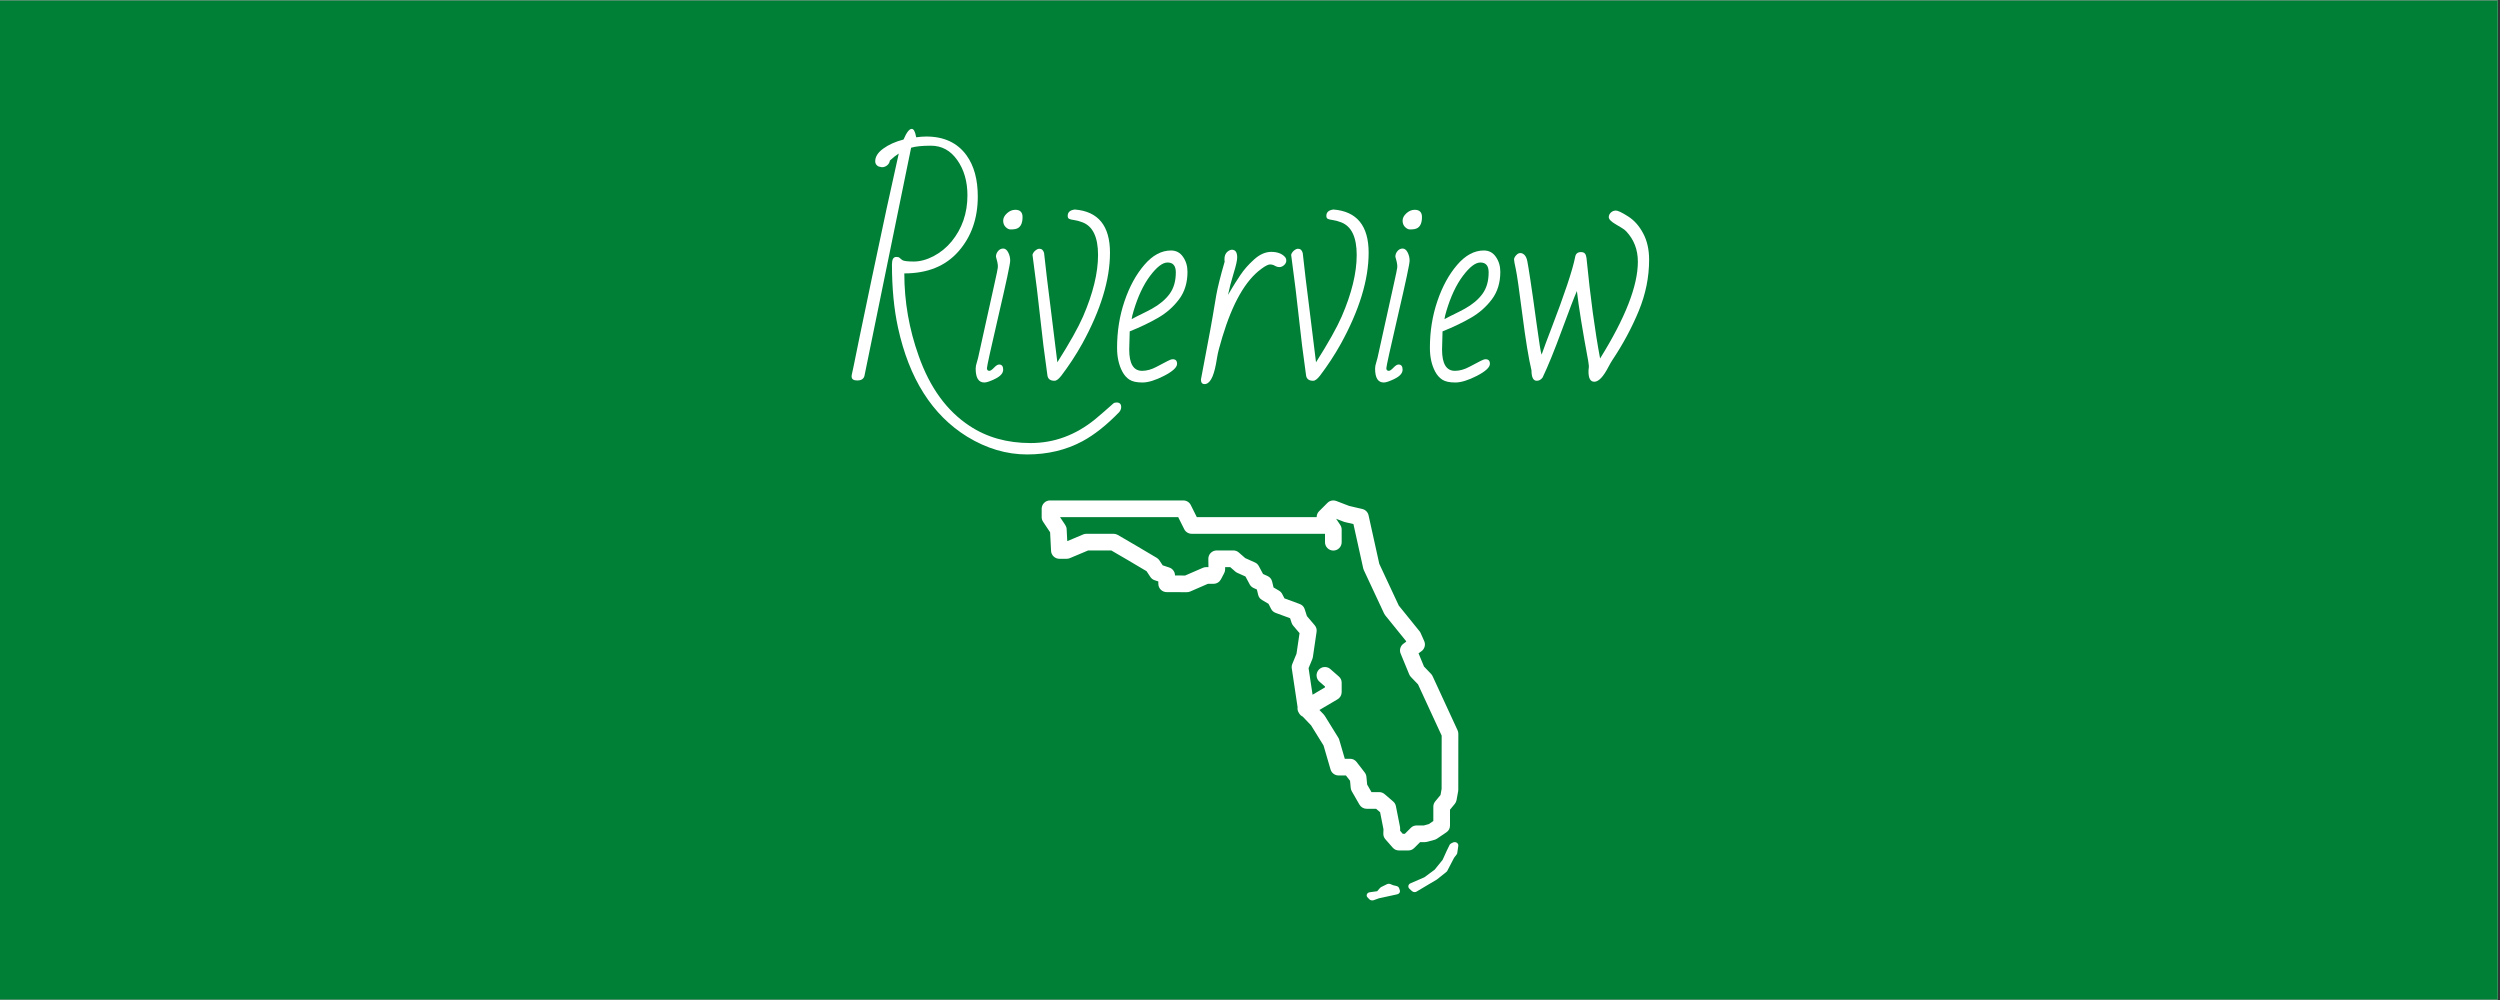 <?xml version="1.0" encoding="UTF-8"?> <svg xmlns="http://www.w3.org/2000/svg" xmlns:xlink="http://www.w3.org/1999/xlink" width="562.5pt" height="225pt" viewBox="0 0 562.5 225" version="1.2"><rect x="0" y="0" width="562.5" height="225" fill="#333333" stroke="none"/><defs><g><symbol overflow="visible" id="glyph0-0"><path style="stroke:none;" d="M 34.156 -15.391 L 38.297 -20.938 C 37.461 -21.656 36.758 -22.145 36.188 -22.406 L 31.984 -17.094 C 29.961 -18.707 28.113 -20.098 26.438 -21.266 C 25.676 -20.391 25.188 -19.645 24.969 -19.031 L 30.141 -14.953 L 26.047 -9.625 C 26.086 -9.457 26.383 -9.156 26.938 -8.719 C 27.5 -8.289 27.852 -8.082 28 -8.094 L 32.422 -13.109 L 37.734 -9.016 C 37.891 -9.055 38.188 -9.352 38.625 -9.906 C 39.07 -10.469 39.285 -10.812 39.266 -10.938 C 38.992 -11.195 38.27 -11.828 37.094 -12.828 C 35.926 -13.828 34.945 -14.68 34.156 -15.391 Z M 25.719 1.594 C 26.258 1.164 27.078 0.953 28.172 0.953 C 28.203 0.953 28.332 0.945 28.562 0.938 C 28.801 0.926 28.93 0.922 28.953 0.922 C 28.441 0.492 27.602 -0.086 26.438 -0.828 C 25.27 -1.578 24.688 -2.062 24.688 -2.281 C 24.688 -2.5 24.781 -2.672 24.969 -2.797 C 25.164 -2.93 25.312 -3.047 25.406 -3.141 C 25.133 -3.422 25 -3.742 25 -4.109 C 25 -4.484 25.004 -4.766 25.016 -4.953 C 21.992 -6.609 19.445 -8.734 17.375 -11.328 C 15.863 -13.203 14.742 -14.754 14.016 -15.984 C 13.285 -17.223 12.891 -17.879 12.828 -17.953 C 11.66 -18.336 10.863 -18.602 10.438 -18.75 C 10.008 -18.906 9.477 -19.086 8.844 -19.297 C 8.219 -19.516 7.773 -19.676 7.516 -19.781 C 7.254 -19.895 6.562 -20.176 5.438 -20.625 C 4.312 -21.07 3.441 -21.551 2.828 -22.062 C 2.223 -22.57 1.922 -22.992 1.922 -23.328 C 1.922 -23.66 2.133 -23.828 2.562 -23.828 L 17.141 -22.578 C 18.492 -22.848 19.977 -23.133 21.594 -23.438 C 23.207 -23.75 24.488 -24 25.438 -24.188 C 28.289 -24.758 30.156 -25.148 31.031 -25.359 C 33.906 -26.055 35.688 -26.938 36.375 -28 C 38.469 -31.707 40.867 -33.562 43.578 -33.562 C 44.879 -33.562 45.945 -33.43 46.781 -33.172 L 46.781 -33.234 L 51.016 -34.703 C 51.129 -34.703 51.188 -34.664 51.188 -34.594 L 51.188 -34.547 L 49.766 -30.609 L 53.75 -30.781 C 53.844 -30.781 53.891 -30.758 53.891 -30.719 C 53.891 -30.688 53.879 -30.648 53.859 -30.609 L 50.203 -26.859 L 50.156 -26.906 C 50.062 -17.914 45.488 -10.336 36.438 -4.172 C 36.438 -3.723 36.328 -3.379 36.109 -3.141 C 35.898 -2.898 35.664 -2.781 35.406 -2.781 L 34.703 -2.109 C 37.148 -1.242 38.961 -0.52 40.141 0.062 L 41.328 0.031 C 42.723 0.031 43.898 0.379 44.859 1.078 L 44.859 1.219 C 44.859 1.281 44.828 1.332 44.766 1.375 C 44.703 1.426 44.66 1.457 44.641 1.469 C 43.586 0.988 42.848 0.738 42.422 0.719 C 42.004 0.707 41.641 0.719 41.328 0.75 C 42.328 1.289 43.035 1.859 43.453 2.453 C 43.391 2.617 43.211 2.727 42.922 2.781 C 41.711 1.57 40.531 0.969 39.375 0.969 C 38.938 0.969 38.625 0.984 38.438 1.016 C 38.25 1.055 38.113 1.082 38.031 1.094 C 37.945 1.102 37.82 1.141 37.656 1.203 C 37.488 1.273 37.375 1.32 37.312 1.344 C 37.25 1.375 37.102 1.441 36.875 1.547 C 36.656 1.648 36.5 1.703 36.406 1.703 L 36.203 1.703 C 36.098 1.703 36.035 1.609 36.016 1.422 C 36.391 1.016 36.695 0.77 36.938 0.688 C 37.176 0.613 37.438 0.535 37.719 0.453 C 38.008 0.367 38.258 0.289 38.469 0.219 C 37.57 -0.258 36.52 -0.707 35.312 -1.125 C 34.113 -1.539 33.516 -1.816 33.516 -1.953 C 33.516 -2.172 33.727 -2.445 34.156 -2.781 C 33.875 -2.781 33.633 -2.91 33.438 -3.172 C 33.238 -3.43 33.113 -3.664 33.062 -3.875 L 31.531 -3.875 C 30.406 -3.875 29.359 -3.945 28.391 -4.094 C 28.055 -3.195 27.617 -2.75 27.078 -2.75 C 27.004 -2.75 26.93 -2.758 26.859 -2.781 C 26.41 -2.539 26.125 -2.359 26 -2.234 C 28.445 -0.672 30.039 0.414 30.781 1.031 C 30.914 1.062 31.227 1.113 31.719 1.188 C 32.207 1.27 32.582 1.348 32.844 1.422 C 33.633 1.641 34.312 2.129 34.875 2.891 C 34.875 3.047 34.836 3.145 34.766 3.188 C 34.691 3.227 34.633 3.27 34.594 3.312 C 34.113 2.863 33.711 2.562 33.391 2.406 C 33.078 2.25 32.551 2.113 31.812 2 C 32.551 2.469 33.062 3.211 33.344 4.234 C 33.289 4.379 33.211 4.453 33.109 4.453 C 33.004 4.453 32.93 4.453 32.891 4.453 C 31.91 2.891 30.898 1.988 29.859 1.75 C 29.504 1.695 29.004 1.672 28.359 1.672 C 27.711 1.672 26.891 1.801 25.891 2.062 C 25.773 1.895 25.719 1.738 25.719 1.594 Z M 25.719 1.594 "></path></symbol><symbol overflow="visible" id="glyph0-1"><path style="stroke:none;" d="M 9.297 -26 C 9.297 -27.125 9.613 -27.688 10.25 -27.688 C 10.613 -27.688 10.852 -27.629 10.969 -27.516 C 11.082 -27.41 11.289 -27.238 11.594 -27 C 11.895 -26.77 12.766 -26.656 14.203 -26.656 C 15.641 -26.656 17.133 -27.062 18.688 -27.875 C 20.238 -28.695 21.582 -29.797 22.719 -31.172 C 25.094 -34.086 26.281 -37.547 26.281 -41.547 C 26.281 -44.672 25.52 -47.312 24 -49.469 C 22.488 -51.633 20.508 -52.719 18.062 -52.719 C 16.113 -52.719 14.629 -52.566 13.609 -52.266 L 3.094 -0.859 C 2.883 -0.211 2.352 0.109 1.5 0.109 C 0.645 0.109 0.219 -0.195 0.219 -0.812 C 0.219 -0.977 0.242 -1.164 0.297 -1.375 C 0.359 -1.594 0.473 -2.117 0.641 -2.953 C 1.047 -5.047 2.43 -11.738 4.797 -23.031 C 7.16 -34.32 9.172 -43.629 10.828 -50.953 C 10.266 -50.609 9.598 -50.082 8.828 -49.375 C 8.785 -48.969 8.586 -48.613 8.234 -48.312 C 7.879 -48.02 7.473 -47.875 7.016 -47.875 L 6.312 -48.031 C 5.789 -48.281 5.531 -48.672 5.531 -49.203 C 5.531 -50.242 6.141 -51.203 7.359 -52.078 C 8.578 -52.961 10.094 -53.641 11.906 -54.109 C 12.582 -55.703 13.195 -56.5 13.75 -56.5 C 14.195 -56.5 14.531 -55.867 14.75 -54.609 C 15.551 -54.723 16.312 -54.781 17.031 -54.781 C 21.02 -54.781 24.035 -53.367 26.078 -50.547 C 27.766 -48.203 28.609 -45.113 28.609 -41.281 C 28.609 -36.344 27.156 -32.223 24.25 -28.922 C 21.352 -25.629 17.297 -23.984 12.078 -23.984 C 12.078 -17.641 13.156 -11.453 15.312 -5.422 C 17.812 1.68 21.613 6.922 26.719 10.297 C 30.613 12.891 35.203 14.188 40.484 14.188 C 45.773 14.188 50.613 12.406 55 8.844 C 56.312 7.75 57.68 6.562 59.109 5.281 C 59.266 5.133 59.508 5.062 59.844 5.062 C 60.531 5.062 60.875 5.406 60.875 6.094 C 60.875 6.488 60.723 6.867 60.422 7.234 C 57.598 10.148 54.844 12.332 52.156 13.781 C 48.477 15.758 44.328 16.75 39.703 16.75 C 35.078 16.75 30.582 15.414 26.219 12.75 C 18.352 7.883 13.164 -0.297 10.656 -11.797 C 9.75 -15.973 9.297 -20.707 9.297 -26 Z M 9.297 -26 "></path></symbol><symbol overflow="visible" id="glyph0-2"><path style="stroke:none;" d="M 10.656 -38.297 C 11.75 -38.297 12.297 -37.75 12.297 -36.656 C 12.297 -35.062 11.738 -34.16 10.625 -33.953 C 10.312 -33.898 9.969 -33.875 9.594 -33.875 C 9.227 -33.875 8.859 -34.055 8.484 -34.422 C 8.117 -34.797 7.938 -35.273 7.938 -35.859 C 7.938 -36.441 8.223 -36.992 8.797 -37.516 C 9.367 -38.035 9.988 -38.297 10.656 -38.297 Z M 6.734 -25.297 L 6.734 -25.859 C 6.734 -26.117 6.594 -26.75 6.312 -27.75 C 6.312 -28.207 6.469 -28.625 6.781 -29 C 7.102 -29.383 7.488 -29.578 7.938 -29.578 C 8.395 -29.578 8.77 -29.289 9.062 -28.719 C 9.363 -28.145 9.516 -27.516 9.516 -26.828 C 9.516 -26.141 8.641 -22.035 6.891 -14.516 C 5.148 -7.004 4.281 -3.051 4.281 -2.656 C 4.281 -2.258 4.469 -2.062 4.844 -2.062 C 5.082 -2.062 5.426 -2.297 5.875 -2.766 C 6.32 -3.242 6.703 -3.484 7.016 -3.484 C 7.629 -3.484 7.938 -3.098 7.938 -2.328 C 7.938 -1.555 7.359 -0.879 6.203 -0.297 C 5.055 0.273 4.223 0.562 3.703 0.562 C 2.398 0.562 1.75 -0.477 1.75 -2.562 C 1.75 -2.988 1.836 -3.461 2.016 -3.984 C 2.191 -4.516 2.375 -5.25 2.562 -6.188 C 2.758 -7.125 3.039 -8.398 3.406 -10.016 C 3.77 -11.629 4.141 -13.301 4.516 -15.031 C 4.898 -16.758 5.363 -18.852 5.906 -21.312 C 6.457 -23.77 6.734 -25.098 6.734 -25.297 Z M 6.734 -25.297 "></path></symbol><symbol overflow="visible" id="glyph0-3"><path style="stroke:none;" d="M 11.859 -38.359 C 17.141 -37.941 19.781 -34.695 19.781 -28.625 C 19.781 -22.551 17.695 -15.727 13.531 -8.156 C 12.156 -5.688 10.586 -3.289 8.828 -0.969 C 8.242 -0.207 7.734 0.172 7.297 0.172 C 6.348 0.172 5.816 -0.227 5.703 -1.031 C 5.035 -5.738 4.5 -10.035 4.094 -13.922 C 3.688 -17.816 3.102 -22.566 2.344 -28.172 C 2.445 -28.535 2.66 -28.852 2.984 -29.125 C 3.316 -29.395 3.617 -29.531 3.891 -29.531 C 4.43 -29.531 4.785 -29.207 4.953 -28.562 C 5.359 -24.832 5.82 -20.941 6.344 -16.891 C 6.863 -12.848 7.395 -8.547 7.938 -3.984 C 10.695 -8.336 12.625 -11.77 13.719 -14.281 C 15.969 -19.488 17.094 -24.102 17.094 -28.125 C 17.094 -32.145 15.922 -34.598 13.578 -35.484 C 12.91 -35.742 12.297 -35.91 11.734 -35.984 C 11.18 -36.055 10.797 -36.148 10.578 -36.266 C 10.367 -36.379 10.266 -36.602 10.266 -36.938 C 10.266 -37.75 10.797 -38.223 11.859 -38.359 Z M 11.859 -38.359 "></path></symbol><symbol overflow="visible" id="glyph0-4"><path style="stroke:none;" d="M 14.422 -4.672 C 15.066 -4.672 15.391 -4.328 15.391 -3.641 C 15.391 -2.848 14.414 -1.945 12.469 -0.938 C 10.52 0.062 8.895 0.562 7.594 0.562 C 6.301 0.562 5.328 0.348 4.672 -0.078 C 4.023 -0.504 3.5 -1.098 3.094 -1.859 C 2.289 -3.348 1.891 -5.141 1.891 -7.234 C 1.891 -10.941 2.445 -14.438 3.562 -17.719 C 4.676 -21.008 6.16 -23.734 8.016 -25.891 C 9.867 -28.055 11.875 -29.141 14.031 -29.141 C 15.176 -29.141 16.078 -28.66 16.734 -27.703 C 17.398 -26.754 17.734 -25.629 17.734 -24.328 C 17.734 -21.891 17.098 -19.828 15.828 -18.141 C 14.555 -16.453 12.988 -15.07 11.125 -14 C 9.27 -12.926 7.141 -11.906 4.734 -10.938 L 4.625 -6.844 C 4.625 -3.656 5.586 -2.062 7.516 -2.062 C 8.555 -2.062 9.645 -2.363 10.781 -2.969 C 11.926 -3.57 12.75 -4.004 13.25 -4.266 C 13.75 -4.535 14.141 -4.672 14.422 -4.672 Z M 15.109 -24.219 C 15.109 -25.695 14.488 -26.438 13.25 -26.438 C 12.133 -26.438 10.82 -25.43 9.312 -23.422 C 7.812 -21.422 6.57 -18.781 5.594 -15.5 C 5.352 -14.707 5.211 -14.102 5.172 -13.688 C 5.922 -14.102 6.68 -14.492 7.453 -14.859 C 8.234 -15.234 8.992 -15.625 9.734 -16.031 C 11.441 -16.977 12.766 -18.086 13.703 -19.359 C 14.641 -20.629 15.109 -22.25 15.109 -24.219 Z M 15.109 -24.219 "></path></symbol><symbol overflow="visible" id="glyph0-5"><path style="stroke:none;" d="M 2.281 -0.109 L 3.562 -6.906 C 4.227 -10.375 4.68 -12.836 4.922 -14.297 C 5.16 -15.754 5.43 -17.359 5.734 -19.109 C 6.047 -20.859 6.676 -23.375 7.625 -26.656 C 7.594 -26.75 7.578 -26.832 7.578 -26.906 L 7.578 -27.188 C 7.578 -28.082 7.914 -28.723 8.594 -29.109 C 8.801 -29.242 9.016 -29.312 9.234 -29.312 C 10.035 -29.312 10.438 -28.734 10.438 -27.578 C 10.438 -26.91 10.164 -25.707 9.625 -23.969 C 9.094 -22.238 8.676 -20.633 8.375 -19.156 C 8.633 -19.57 8.953 -20.102 9.328 -20.75 C 9.711 -21.406 10.316 -22.352 11.141 -23.594 C 11.973 -24.844 13.016 -26.023 14.266 -27.141 C 15.516 -28.266 16.789 -28.828 18.094 -28.828 C 19.406 -28.828 20.406 -28.477 21.094 -27.781 C 21.352 -27.539 21.484 -27.234 21.484 -26.859 C 21.484 -26.484 21.316 -26.145 20.984 -25.844 C 20.648 -25.551 20.305 -25.406 19.953 -25.406 C 19.598 -25.406 19.254 -25.504 18.922 -25.703 C 18.586 -25.898 18.219 -26 17.812 -26 C 17.406 -26 16.754 -25.664 15.859 -25 C 12.316 -22.414 9.395 -17.301 7.094 -9.656 C 6.477 -7.613 6.109 -6.207 5.984 -5.438 C 5.859 -4.664 5.75 -4.039 5.656 -3.562 C 5.094 -0.57 4.238 0.922 3.094 0.922 C 2.551 0.922 2.281 0.578 2.281 -0.109 Z M 2.281 -0.109 "></path></symbol><symbol overflow="visible" id="glyph0-6"><path style="stroke:none;" d="M 7.453 0.172 C 6.66 0.172 6.266 -0.609 6.266 -2.172 C 5.629 -4.828 4.945 -9 4.219 -14.688 C 3.488 -20.383 2.992 -23.812 2.734 -24.969 C 2.473 -26.133 2.344 -26.852 2.344 -27.125 C 2.344 -27.395 2.492 -27.703 2.797 -28.047 C 3.098 -28.391 3.414 -28.562 3.75 -28.562 C 4.094 -28.562 4.406 -28.422 4.688 -28.141 C 4.977 -27.859 5.191 -27.391 5.328 -26.734 C 5.461 -26.078 5.695 -24.641 6.031 -22.422 C 6.375 -20.203 6.836 -16.938 7.422 -12.625 C 8.004 -8.32 8.379 -6.016 8.547 -5.703 C 9.172 -7.484 9.863 -9.348 10.625 -11.297 C 13.707 -19.316 15.531 -24.781 16.094 -27.688 C 16.219 -28.414 16.648 -28.781 17.391 -28.781 C 17.816 -28.781 18.117 -28.664 18.297 -28.438 C 18.473 -28.219 18.586 -27.895 18.641 -27.469 C 19.516 -18.613 20.535 -11.07 21.703 -4.844 C 27.367 -13.938 30.203 -21.191 30.203 -26.609 C 30.203 -29.316 29.328 -31.598 27.578 -33.453 C 27.316 -33.734 26.969 -34 26.531 -34.25 C 26.102 -34.5 25.676 -34.754 25.25 -35.016 C 24.188 -35.629 23.656 -36.176 23.656 -36.656 C 23.656 -37.031 23.812 -37.367 24.125 -37.672 C 24.445 -37.973 24.828 -38.125 25.266 -38.125 C 25.711 -38.125 26.625 -37.688 28 -36.812 C 29.375 -35.945 30.504 -34.676 31.391 -33 C 32.285 -31.332 32.734 -29.348 32.734 -27.047 C 32.734 -23.148 31.957 -19.316 30.406 -15.547 C 28.852 -11.785 26.891 -8.125 24.516 -4.562 C 24.223 -4.113 23.926 -3.602 23.625 -3.031 C 22.457 -0.75 21.383 0.391 20.406 0.391 C 19.531 0.391 19.094 -0.367 19.094 -1.891 C 19.094 -2.172 19.113 -2.445 19.156 -2.719 C 19.207 -3 19.164 -3.52 19.031 -4.281 C 17.738 -11.238 16.891 -16.484 16.484 -20.016 C 15.922 -18.754 14.797 -15.828 13.109 -11.234 C 11.422 -6.641 9.973 -3.082 8.766 -0.562 C 8.41 -0.07 7.973 0.172 7.453 0.172 Z M 7.453 0.172 "></path></symbol></g><clipPath id="clip1"><path d="M 0 0.102 L 562 0.102 L 562 224.898 L 0 224.898 Z M 0 0.102 "></path></clipPath><clipPath id="clip2"><path d="M 234.375 112.602 L 328.125 112.602 L 328.125 202.602 L 234.375 202.602 Z M 234.375 112.602 "></path></clipPath></defs><g id="surface1"><g clip-path="url(#clip1)" clip-rule="nonzero"><path style=" stroke:none;fill-rule:nonzero;fill:rgb(100%,100%,100%);fill-opacity:1;" d="M 0 0.102 L 562.5 0.102 L 562.5 225.102 L 0 225.102 Z M 0 0.102 "></path><path style=" stroke:none;fill-rule:nonzero;fill:rgb(0%,50.2%,21.57%);fill-opacity:1;" d="M 0 0.102 L 562.5 0.102 L 562.5 225.102 L 0 225.102 Z M 0 0.102 "></path></g><g style="fill:rgb(100%,100%,100%);fill-opacity:1;"><use xlink:href="#glyph0-1" x="191.392" y="85.5"></use><use xlink:href="#glyph0-2" x="217.777" y="85.5"></use><use xlink:href="#glyph0-3" x="229.967" y="85.5"></use><use xlink:href="#glyph0-4" x="249.45" y="85.5"></use><use xlink:href="#glyph0-5" x="267.93" y="85.5"></use><use xlink:href="#glyph0-3" x="288.164" y="85.5"></use><use xlink:href="#glyph0-2" x="307.646" y="85.5"></use><use xlink:href="#glyph0-4" x="319.837" y="85.5"></use><use xlink:href="#glyph0-6" x="338.317" y="85.5"></use></g><g clip-path="url(#clip2)" clip-rule="nonzero"><path style=" stroke:none;fill-rule:nonzero;fill:rgb(100%,100%,100%);fill-opacity:1;" d="M 236.25 112.602 C 236 112.602 235.762 112.648 235.531 112.742 C 235.301 112.84 235.102 112.973 234.926 113.148 C 234.75 113.324 234.613 113.527 234.52 113.758 C 234.422 113.988 234.375 114.227 234.375 114.477 L 234.375 116.352 C 234.375 116.727 234.48 117.074 234.691 117.391 L 236.277 119.773 L 236.488 123.945 C 236.5 124.184 236.555 124.414 236.656 124.633 C 236.758 124.852 236.895 125.043 237.07 125.207 C 237.242 125.375 237.441 125.5 237.664 125.59 C 237.887 125.68 238.117 125.727 238.359 125.727 L 240 125.727 C 240.254 125.727 240.496 125.676 240.73 125.578 L 244.832 123.852 L 250.043 123.852 L 253.766 126.023 L 257.977 128.516 L 258.824 129.801 C 259.062 130.164 259.387 130.414 259.797 130.551 L 260.625 130.828 L 260.625 131.352 C 260.625 131.598 260.672 131.836 260.766 132.066 C 260.863 132.297 260.996 132.496 261.172 132.672 C 261.348 132.848 261.547 132.984 261.777 133.082 C 262.008 133.176 262.246 133.223 262.492 133.227 L 267.039 133.242 C 267.301 133.246 267.551 133.195 267.793 133.09 L 271.793 131.352 L 273.047 131.352 C 273.395 131.352 273.719 131.262 274.016 131.082 C 274.312 130.902 274.543 130.656 274.707 130.352 L 275.445 128.949 C 275.594 128.664 275.668 128.367 275.66 128.047 L 275.652 127.602 L 276.797 127.602 L 277.938 128.594 C 278.074 128.715 278.23 128.812 278.402 128.891 L 280.23 129.711 L 281.176 131.477 C 281.379 131.852 281.672 132.125 282.055 132.297 L 282.801 132.641 L 283.082 133.82 C 283.207 134.34 283.496 134.73 283.957 135 L 285.414 135.859 L 285.992 136.988 C 286.215 137.426 286.555 137.727 287.016 137.898 L 290.273 139.098 L 290.602 140.121 C 290.68 140.355 290.797 140.566 290.953 140.754 L 292.398 142.461 L 291.715 147.082 L 290.77 149.387 C 290.637 149.707 290.598 150.035 290.648 150.379 L 291.957 159.117 C 291.891 159.59 291.992 160.027 292.262 160.422 C 292.457 160.789 292.742 161.059 293.113 161.238 L 294.992 163.207 L 297.801 167.742 L 299.371 173.125 C 299.488 173.523 299.711 173.852 300.047 174.102 C 300.379 174.352 300.754 174.477 301.172 174.477 L 302.832 174.477 L 303.762 175.676 L 303.914 177.285 C 303.941 177.555 304.02 177.809 304.156 178.043 L 305.875 181.035 C 306.043 181.324 306.27 181.555 306.562 181.723 C 306.852 181.891 307.164 181.977 307.5 181.977 L 309.621 181.977 L 310.523 182.75 L 311.281 186.582 L 311.25 187.539 C 311.234 188.031 311.391 188.465 311.715 188.836 L 313.355 190.711 C 313.73 191.137 314.199 191.348 314.766 191.352 L 316.875 191.352 C 317.395 191.352 317.836 191.168 318.199 190.801 L 319.527 189.477 L 320.625 189.477 C 320.793 189.473 320.961 189.449 321.121 189.406 L 322.785 188.949 C 322.984 188.891 323.168 188.809 323.34 188.691 L 325.426 187.277 C 325.977 186.906 326.25 186.387 326.25 185.727 L 326.25 182.18 L 327.324 180.879 C 327.531 180.629 327.664 180.34 327.723 180.02 L 328.086 178.02 C 328.105 177.91 328.113 177.797 328.113 177.688 L 328.125 165.102 C 328.125 164.824 328.066 164.562 327.953 164.312 L 322.328 152.125 C 322.238 151.938 322.121 151.766 321.977 151.617 L 320.398 149.969 L 319.172 147 L 319.832 146.52 C 320.008 146.391 320.156 146.242 320.277 146.062 C 320.398 145.887 320.488 145.695 320.543 145.484 C 320.602 145.277 320.621 145.066 320.602 144.852 C 320.586 144.641 320.531 144.434 320.445 144.238 L 319.637 142.422 C 319.57 142.27 319.484 142.133 319.379 142.008 L 314.727 136.254 L 310.34 126.863 L 307.926 115.945 C 307.848 115.59 307.68 115.285 307.426 115.027 C 307.172 114.773 306.867 114.605 306.516 114.523 L 303.598 113.848 L 300.672 112.723 C 300.438 112.633 300.191 112.59 299.938 112.602 C 299.445 112.617 299.023 112.801 298.676 113.148 L 296.801 115.023 C 296.434 115.391 296.25 115.832 296.25 116.352 L 269.281 116.352 L 267.926 113.637 C 267.77 113.32 267.539 113.066 267.234 112.879 C 266.934 112.691 266.605 112.602 266.25 112.602 Z M 238.504 116.352 L 265.094 116.352 L 266.449 119.062 C 266.605 119.383 266.836 119.633 267.141 119.82 C 267.441 120.008 267.77 120.102 268.125 120.102 L 298.125 120.102 L 298.125 121.977 C 298.121 122.227 298.168 122.469 298.262 122.699 C 298.355 122.934 298.488 123.141 298.664 123.316 C 298.84 123.496 299.043 123.633 299.277 123.73 C 299.508 123.828 299.75 123.875 300 123.875 C 300.25 123.875 300.492 123.828 300.723 123.73 C 300.957 123.633 301.16 123.496 301.336 123.316 C 301.512 123.141 301.645 122.934 301.738 122.699 C 301.832 122.469 301.879 122.227 301.875 121.977 L 301.875 119.164 C 301.875 118.785 301.77 118.438 301.559 118.121 L 300.629 116.723 L 302.371 117.398 C 302.457 117.43 302.539 117.453 302.625 117.473 L 304.52 117.91 L 306.723 127.875 C 306.754 128.008 306.797 128.137 306.855 128.262 L 311.426 138.047 C 311.492 138.188 311.57 138.316 311.668 138.438 L 316.312 144.176 L 316.402 144.375 L 315.773 144.832 C 315.422 145.09 315.191 145.426 315.07 145.84 C 314.953 146.258 314.977 146.664 315.145 147.062 L 317.07 151.727 C 317.16 151.945 317.285 152.137 317.445 152.309 L 319.055 153.984 L 324.375 165.512 L 324.363 177.516 L 324.117 178.875 L 322.93 180.312 C 322.645 180.66 322.5 181.059 322.5 181.508 L 322.5 184.73 L 321.488 185.418 L 320.371 185.727 L 318.75 185.727 C 318.23 185.727 317.789 185.906 317.426 186.273 L 316.098 187.602 L 315.613 187.602 L 315.027 186.922 L 315.035 186.492 C 315.043 186.348 315.031 186.203 315.004 186.062 L 314.078 181.387 C 313.992 180.961 313.785 180.609 313.457 180.328 L 311.531 178.676 C 311.18 178.375 310.773 178.227 310.312 178.227 L 308.582 178.227 L 307.609 176.527 L 307.445 174.781 C 307.41 174.422 307.281 174.098 307.059 173.809 L 305.234 171.449 C 304.855 170.965 304.363 170.723 303.75 170.727 L 302.578 170.727 L 301.332 166.453 C 301.285 166.289 301.215 166.133 301.125 165.988 L 298.078 161.066 C 298.008 160.957 297.93 160.852 297.84 160.758 L 296.871 159.746 L 300.953 157.34 C 301.238 157.172 301.465 156.941 301.629 156.656 C 301.793 156.367 301.875 156.059 301.875 155.727 L 301.875 153.617 C 301.875 153.047 301.66 152.578 301.234 152.207 L 299.359 150.566 C 299.02 150.258 298.621 150.098 298.164 150.082 C 297.766 150.07 297.402 150.172 297.07 150.395 C 296.738 150.613 296.5 150.91 296.355 151.281 C 296.211 151.652 296.191 152.031 296.289 152.418 C 296.387 152.805 296.586 153.125 296.891 153.387 L 298.125 154.465 L 298.125 154.656 L 295.328 156.312 L 294.43 150.336 L 295.27 148.301 C 295.328 148.16 295.371 148.012 295.395 147.859 L 296.23 142.172 C 296.312 141.613 296.172 141.117 295.809 140.684 L 294.055 138.621 L 293.562 137.078 C 293.375 136.5 292.996 136.105 292.422 135.895 L 289 134.633 L 288.504 133.668 C 288.34 133.344 288.102 133.09 287.785 132.902 L 286.547 132.176 L 286.234 130.875 C 286.094 130.277 285.742 129.852 285.184 129.598 L 284.184 129.148 L 283.234 127.371 C 283.035 126.996 282.738 126.719 282.348 126.547 L 280.188 125.582 L 278.73 124.312 C 278.379 124.004 277.969 123.852 277.5 123.852 L 273.75 123.852 C 273.5 123.852 273.258 123.898 273.027 123.996 C 272.793 124.094 272.59 124.23 272.414 124.41 C 272.238 124.59 272.102 124.793 272.008 125.027 C 271.914 125.262 271.871 125.504 271.875 125.754 L 271.902 127.602 L 271.406 127.602 C 271.148 127.598 270.898 127.652 270.66 127.754 L 266.66 129.492 L 264.375 129.48 L 264.375 129.477 C 264.375 129.07 264.258 128.707 264.02 128.379 C 263.785 128.051 263.477 127.824 263.094 127.695 L 261.598 127.195 L 260.871 126.09 C 260.711 125.852 260.508 125.656 260.258 125.508 L 255.672 122.793 C 255.668 122.789 255.664 122.785 255.66 122.785 L 251.492 120.355 C 251.199 120.188 250.887 120.102 250.547 120.102 L 244.453 120.102 C 244.199 120.102 243.957 120.148 243.723 120.246 L 240.133 121.758 L 239.996 119.066 C 239.98 118.723 239.875 118.41 239.684 118.121 Z M 327.34 189.477 C 327.191 189.469 327.039 189.5 326.902 189.57 L 326.504 189.77 C 326.344 189.848 326.219 189.973 326.145 190.125 L 325.516 191.422 C 325.512 191.43 325.512 191.438 325.508 191.441 L 324.582 193.48 L 322.785 195.691 L 320.484 197.387 L 317.328 198.762 C 317.094 198.867 316.93 199.07 316.887 199.305 C 316.844 199.539 316.922 199.781 317.105 199.953 L 317.691 200.496 C 317.852 200.648 318.066 200.727 318.285 200.727 C 318.438 200.727 318.59 200.684 318.727 200.605 L 323.32 197.875 L 325.43 196.188 C 325.516 196.121 325.586 196.039 325.633 195.949 L 327.164 193.012 L 327.746 192.246 C 327.824 192.148 327.867 192.039 327.883 191.922 L 328.117 190.32 C 328.16 190.043 328.023 189.762 327.766 189.602 C 327.637 189.523 327.492 189.48 327.34 189.477 Z M 312.445 198.855 C 312.312 198.859 312.184 198.887 312.066 198.945 L 310.766 199.582 C 310.668 199.633 310.582 199.699 310.516 199.777 L 309.867 200.523 L 308.18 200.758 C 307.891 200.801 307.652 200.973 307.551 201.211 C 307.449 201.449 307.504 201.715 307.695 201.91 L 308.117 202.348 C 308.277 202.512 308.516 202.602 308.758 202.602 C 308.863 202.602 308.969 202.586 309.07 202.547 L 310.238 202.125 L 314.379 201.219 C 314.594 201.172 314.777 201.051 314.891 200.883 C 315 200.715 315.027 200.516 314.969 200.332 L 314.801 199.844 C 314.723 199.609 314.508 199.426 314.23 199.359 L 313.426 199.164 L 312.836 198.918 C 312.711 198.867 312.578 198.848 312.445 198.855 Z M 312.445 198.855 "></path></g></g></svg> 
